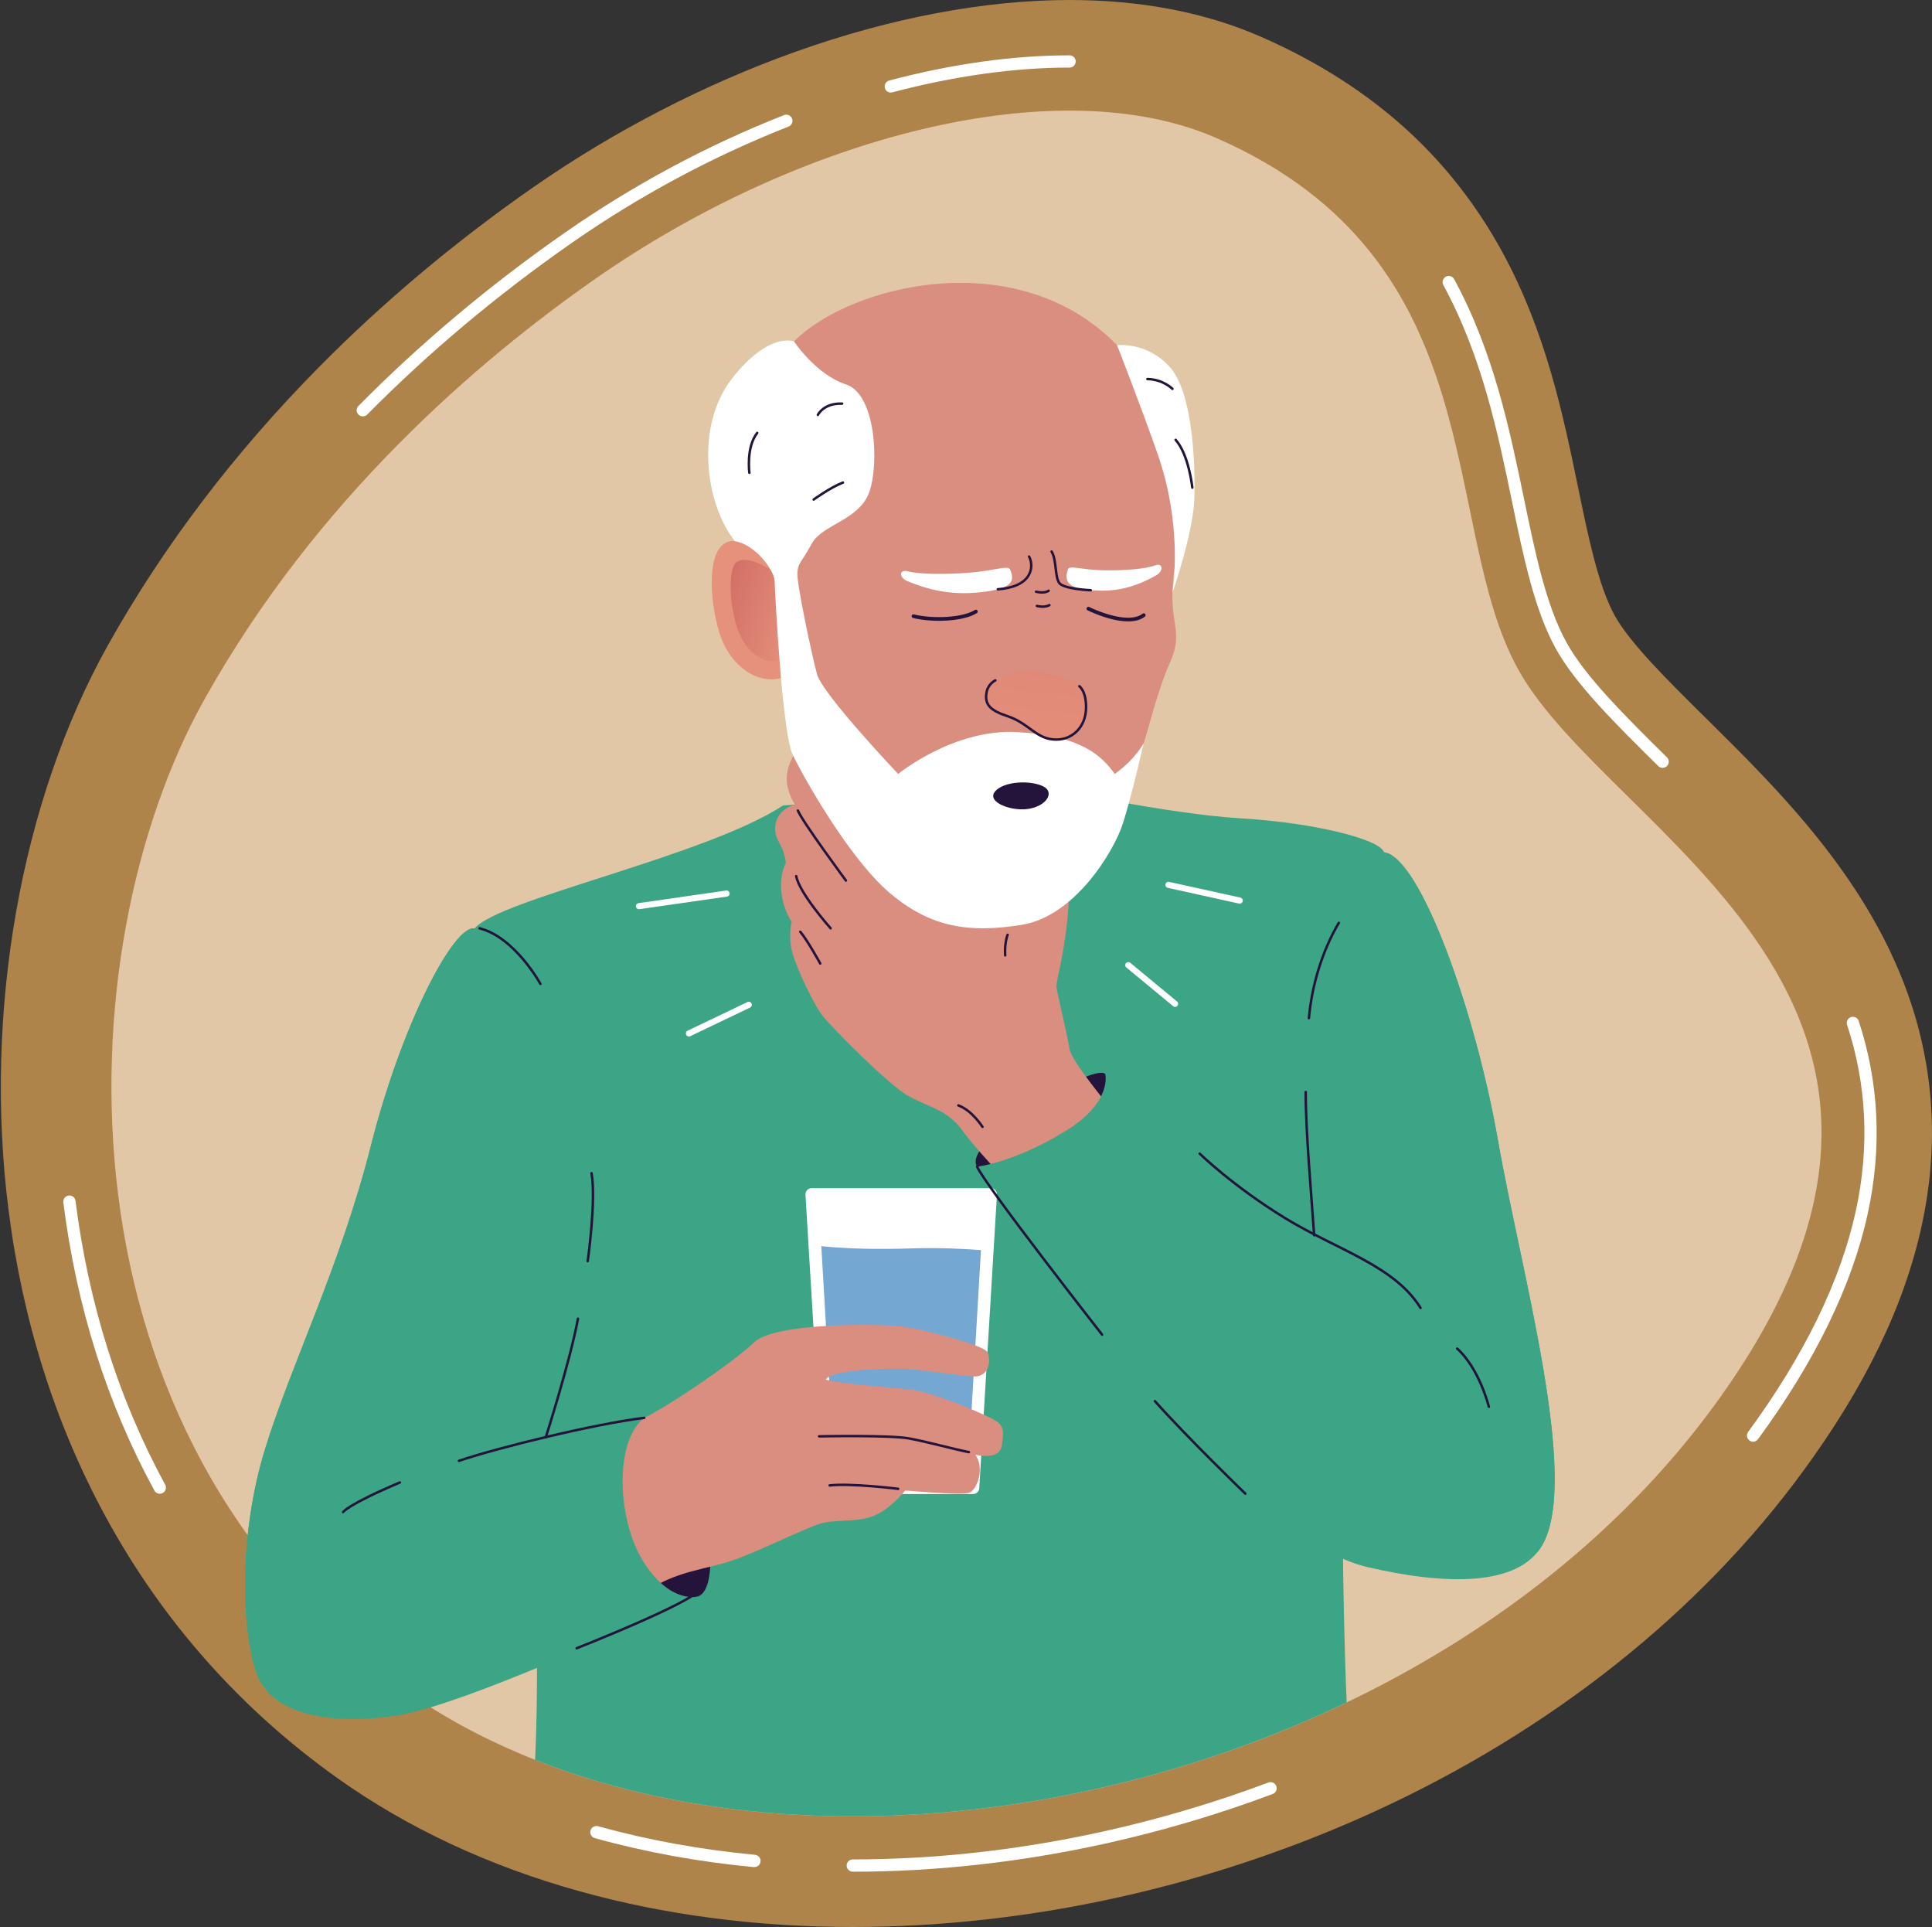 <?xml version="1.0" encoding="UTF-8"?> <svg xmlns="http://www.w3.org/2000/svg" width="382" height="381" viewBox="0 0 382 381" fill="none"><rect x="0" y="0" width="382" height="381" fill="#333333" stroke="none"/><g clip-path="url(#clip0_18_192)"><path d="M168.62 380.93C149.65 380.93 131.5 378.56 114.68 373.89C96.74 368.91 80.61 361.38 66.76 351.53C47.59 337.89 32.17 320.52 20.93 299.9C10.94 281.57 4.46 261.1 1.67 239.07C-3.27 200.02 4.11 158.28 21.41 127.42C32.33 107.94 46.35 89.48 63.08 72.56C75.78 59.71 90.01 47.77 105.36 37.07C121.37 25.91 139.35 16.62 157.35 10.21C176.09 3.53 194.8 0 211.47 0C225.55 0 238.27 2.44 249.28 7.25C260.58 12.19 270.45 18.52 278.61 26.07C285.99 32.89 292.21 40.93 297.12 49.97C305.71 65.78 309.07 82.04 312.03 96.38C314.09 106.37 316.04 115.8 319.26 121.67C322.23 127.08 329.87 134.63 337.26 141.93C351.8 156.29 369.9 174.17 377.89 198.42C382.53 212.52 383.24 227.25 379.98 242.22C376.52 258.12 368.81 274.07 356.41 290.97C335.93 318.88 306.72 342.07 271.94 358.03C255.71 365.47 238.56 371.22 220.97 375.11C203.48 378.97 185.86 380.93 168.61 380.93H168.62Z" fill="#AE844A"></path><path d="M176.13 18.3C175.59 18.3 175.1 17.94 174.96 17.39C174.79 16.74 175.18 16.08 175.83 15.91C188.35 12.61 200.35 10.94 211.48 10.94C212.15 10.94 212.69 11.48 212.69 12.15C212.69 12.82 212.15 13.36 211.48 13.36C200.56 13.36 188.77 15.01 176.45 18.25C176.35 18.28 176.24 18.29 176.14 18.29L176.13 18.3Z" fill="white"></path><path d="M71.73 82.31C71.42 82.31 71.11 82.19 70.88 81.96C70.4 81.49 70.4 80.72 70.88 80.24C83.12 67.86 96.83 56.35 111.64 46.03C125.23 36.56 139.83 28.72 155.03 22.75C155.65 22.5 156.36 22.81 156.61 23.44C156.86 24.06 156.55 24.77 155.92 25.02C140.9 30.93 126.47 38.67 113.03 48.03C98.34 58.27 84.74 69.68 72.61 81.95C72.37 82.19 72.06 82.31 71.75 82.31H71.73Z" fill="white"></path><path d="M31.6 295.29C31.17 295.29 30.75 295.06 30.53 294.66C21.19 277.53 15.13 258.36 12.52 237.69C12.44 237.02 12.91 236.42 13.57 236.33C14.24 236.24 14.84 236.72 14.93 237.38C17.51 257.75 23.47 276.63 32.66 293.49C32.98 294.08 32.76 294.82 32.17 295.14C31.99 295.24 31.79 295.29 31.59 295.29H31.6Z" fill="white"></path><path d="M149.17 369.09C149.17 369.09 149.09 369.09 149.05 369.09C138.14 368.06 127.56 366.13 117.6 363.36C116.95 363.18 116.57 362.51 116.75 361.86C116.93 361.21 117.6 360.84 118.25 361.01C128.08 363.74 138.51 365.64 149.28 366.66C149.95 366.72 150.44 367.32 150.38 367.98C150.32 368.61 149.79 369.08 149.17 369.08V369.09Z" fill="white"></path><path d="M168.62 369.99C167.95 369.99 167.4 369.45 167.4 368.78C167.4 368.11 167.94 367.57 168.61 367.57C184.9 367.57 201.54 365.72 218.09 362.06C229.18 359.61 240.18 356.35 250.79 352.37C251.42 352.13 252.12 352.45 252.35 353.08C252.58 353.71 252.27 354.41 251.64 354.64C240.92 358.66 229.81 361.95 218.61 364.43C201.89 368.12 185.07 370 168.61 370L168.62 369.99Z" fill="white"></path><path d="M346.63 285C346.38 285 346.13 284.92 345.91 284.76C345.37 284.36 345.25 283.6 345.65 283.06C356.76 267.91 363.92 253.21 366.94 239.37C369.68 226.76 369.1 214.39 365.21 202.59C365 201.95 365.35 201.27 365.98 201.06C366.62 200.85 367.3 201.2 367.51 201.83C371.53 214.04 372.14 226.85 369.3 239.89C366.22 254.06 358.91 269.07 347.6 284.5C347.36 284.82 346.99 285 346.62 285H346.63Z" fill="white"></path><path d="M328.73 151.79C328.42 151.79 328.11 151.67 327.88 151.44C319.44 143.1 311.46 135.23 307.55 128.1C303.37 120.47 301.22 110.09 298.95 99.1C296.17 85.65 293.03 70.43 285.38 56.35C285.06 55.76 285.28 55.02 285.87 54.7C286.46 54.38 287.2 54.6 287.52 55.19C295.34 69.59 298.52 85 301.33 98.59C303.57 109.41 305.68 119.62 309.69 126.93C313.43 133.74 321.28 141.5 329.59 149.71C330.07 150.18 330.07 150.95 329.6 151.43C329.36 151.67 329.05 151.79 328.74 151.79H328.73Z" fill="white"></path><path d="M117.88 55C94.34 71.41 62.59 98.69 40.5 138.11C12.23 188.53 10.13 284.38 79.45 333.71C148.77 383.04 279.99 358.2 338.8 278.04C397.61 197.88 318.23 165.22 300.1 132.19C284.41 103.6 295.82 51.48 240.52 27.29C209.03 13.52 157.83 27.15 117.88 55Z" fill="#E2C7A6"></path><path d="M266.27 336.53C265.4 316.93 265.4 289.37 265.4 289.37C265.4 289.37 257.4 241.22 263.34 207.75C269.28 174.29 274.39 170.99 273.65 168.47C272.9 165.95 260.04 162.65 245.46 161.78C230.89 160.92 207.51 155.8 207.51 155.8L154.82 159.22C139.76 169.18 98.62 177.75 93.85 183.52C94.43 196.66 101.54 257.05 102.74 262.76C103.77 267.67 107.33 315.39 105.8 347.88C152.52 366.38 214.33 361.42 266.28 336.52L266.27 336.53Z" fill="#3CA586"></path><path d="M156.99 67.49C168.28 56.16 201.36 48.11 220.87 68.25C240.38 88.39 233.66 104.02 233.66 104.02C233.66 104.02 232.01 111.04 231.82 117.21C231.63 123.38 233.81 125.5 231.39 130.85C228.96 136.2 227.08 144.05 226.15 146.92C225.21 149.79 214.96 162.36 214.96 162.36L183.09 168.96C183.09 168.96 174.48 164 173.37 162.36C172.26 160.72 160.48 147.63 160.48 147.63C160.48 147.63 159.33 136.65 158.38 134.96C157.43 133.27 154.71 106.64 154.71 106.64L158.38 76.87L156.99 67.48V67.49Z" fill="#DA8E7F"></path><path d="M145.31 106.98C139.77 106.45 139.99 117.39 142.11 124.68C144.23 131.97 150.3 135.82 155.36 133.73C160.42 131.64 155.36 114.82 155.36 114.82L153.44 108.84L145.31 106.98Z" fill="#E5917C"></path><path d="M152.52 130.65C150.1 130.65 146.95 128.25 145.61 123.66C143.85 117.59 144.3 111.98 145.64 111.11C147.75 109.74 151.52 111.97 153.16 113.25C154.13 114.01 154.98 115.99 154.98 115.99C155.07 116.31 154.89 119.53 155.47 123.02C156.34 128.18 154.9 129.66 154.7 130.21C154.33 130.33 153.64 130.86 152.5 130.65H152.52Z" fill="url(#paint0_linear_18_192)"></path><path d="M218.54 212.3C216.18 210 189.95 225.64 193.18 230.62C196.41 235.6 205.39 235.56 205.39 235.56L218.76 226.53L221.49 220.48L220.81 216.9L218.53 212.31L218.54 212.3Z" fill="#24143B"></path><path d="M157.48 148.23C155.24 152.06 154.72 154.83 157.16 159.08C153.47 160.08 152.42 163.6 153.89 166.21C155.36 168.82 155.37 170.61 155.37 170.61C155.37 170.61 154.05 172.85 154.52 176.55C154.98 180.25 156.54 182.14 156.54 182.14C156.54 182.14 155.79 185.19 156.68 188.36C157.57 191.54 160.96 198.78 162.83 201.04C164.7 203.3 175.73 214.59 179.83 216.78C183.93 218.97 187.41 219.5 190.25 223.42C193.09 227.34 198.52 232.9 198.52 232.9C198.52 232.9 207.82 231.02 213.17 226.53C218.52 222.04 219.16 218.52 219.16 218.52C219.16 218.52 211.8 209.69 211.47 207.36C211.14 205.03 209.07 196.46 208.89 195.2C208.71 193.93 210.88 187.72 211.38 177.14C211.88 166.56 177.35 167.24 177.35 167.24L157.49 148.23H157.48Z" fill="#DA8E7F"></path><path d="M157.66 113.2C157.5 115.27 160.48 129.34 161.54 133.28C162.61 137.21 177.59 153 177.59 153C177.59 153 188.51 144.02 201.15 144.72C213.8 145.42 217.83 149.41 220.42 153C224.5 150.06 226.13 146.92 226.13 146.92C226.13 146.92 223.84 157.04 222.06 162.67C220.28 168.3 212.51 181.13 202.03 182.82C191.55 184.51 183.94 183.32 175.92 176.52C167.9 169.72 158.84 153.59 156.73 149.18C154.62 144.77 153.22 116.84 153.16 114.82C153.1 112.8 149.39 107.64 145.31 106.98C139.39 99.51 137.44 84.16 144.73 74.83C152.02 65.5 156.99 67.49 156.99 67.49C156.99 67.49 161.34 74.06 167.27 75.99C173.2 77.92 173.86 91.79 171.86 97.33C169.85 102.87 162.59 103.62 160.48 107.5C158.38 111.38 157.82 111.13 157.66 113.2Z" fill="white"></path><path d="M231.82 117.21C232.93 109.13 232.14 99.08 228.96 89.95C225.78 80.82 220.87 68.24 220.87 68.24C220.87 68.24 226.69 67.49 231.26 72.51C235.83 77.53 236.33 91.5 236.16 98.37C235.99 105.24 231.81 117.21 231.81 117.21H231.82Z" fill="white"></path><path d="M273.66 168.48C280.79 169.39 291.7 199.77 296.19 225.49C300.68 251.21 312.39 292.05 305.01 305.31C300.27 313.83 285.42 313.28 270.49 309.81C257.41 306.78 239.16 290.94 223.68 271.28C208.38 251.84 193.18 230.63 193.18 230.63C193.18 230.63 200.63 229.85 210.98 223.39C219.97 217.77 218.54 212.31 218.54 212.31C218.54 212.31 234.66 225.82 241.81 232.03C248.96 238.24 259.83 244.2 259.83 244.2C259.83 244.2 256.85 236.44 258.86 212.31C260.87 188.18 264.25 175.46 273.65 168.48H273.66Z" fill="#3CA586"></path><path d="M137.99 315.59C141.88 314.22 140.05 302.02 140.05 302.02L129.18 283.67L118.98 288.32L120.52 307.76L125.84 316.93L135.38 316.38L137.99 315.58V315.59Z" fill="#24143B"></path><path d="M192.41 295.34H163.97C163.33 295.34 162.8 294.84 162.76 294.2L159.26 236.17C159.22 235.47 159.77 234.88 160.47 234.88H195.91C196.61 234.88 197.16 235.47 197.12 236.17L193.62 294.2C193.58 294.84 193.05 295.34 192.41 295.34Z" fill="white"></path><path d="M191.3 292.39L193.96 247.12C191.12 246.9 185.87 246.6 180.44 246.78C173.33 247.01 167.27 246.85 162.39 246.34L165.09 292.39C165.11 292.68 165.32 292.91 165.58 292.91H190.82C191.08 292.91 191.29 292.68 191.31 292.39H191.3Z" fill="#75A7D3"></path><path d="M125.54 281.05C129.57 279.87 145.02 269.32 149.12 265.35C153.22 261.38 174.2 261.65 178.74 262.27C181.89 262.7 194.74 265.84 195.29 267.37C196.1 269.62 195.14 272.1 192.75 272.1C190.36 272.1 181.76 270.62 178.31 270.58C174.85 270.54 164.48 270.69 163.28 272.72C166.93 273.62 175.31 274.21 179.82 274.66C184.33 275.11 195.44 279.83 197.06 280.97C198.68 282.11 198.38 283.47 198.1 285.65C197.82 287.83 195.6 288.1 192.88 287.59C194.73 290.3 193.2 294.58 191.58 295.1C189.96 295.62 178.98 294.64 178.98 294.64C178.98 294.64 176.32 298.08 172.98 299.56C169.64 301.04 165.32 300.26 162.19 301.19C159.06 302.12 149.43 306.96 144.63 308.54C139.83 310.11 134.12 310.67 129.31 313.68C124.5 316.7 115.67 303.36 115.67 303.36L116.21 291.89L125.55 281.05H125.54Z" fill="#DA8E7F"></path><path d="M93.86 183.53C89.66 182.76 79.32 202.83 73.33 226.53C67.34 250.23 57.52 269.8 52.4 286.5C47.28 303.2 47.65 321.5 50.68 330.58C53.71 339.66 66.78 340.87 78.3 339.16C93.04 336.98 137.99 315.58 137.99 315.58C137.99 315.58 132.87 317.16 127.55 309.24C121.68 300.51 121.22 283.12 128.58 279.51C114.02 282.53 107.92 284.13 107.92 284.13C107.92 284.13 117.71 259 116.92 230.47C116.13 201.94 105.38 185.63 93.86 183.52V183.53Z" fill="#3CA586"></path><path d="M116.91 230.48C116.12 201.95 105.37 185.64 93.85 183.53C89.65 182.76 79.31 202.83 73.32 226.53C67.33 250.23 57.51 269.8 52.39 286.5C47.27 303.2 47.64 321.5 50.67 330.58C50.99 331.53 51.41 332.39 51.94 333.17C52.89 329.73 54.12 324.94 54.61 321.34C55.47 315.08 60.12 303.84 69.3 297.87C78.48 291.9 95.33 287.1 107.91 284.13C107.91 284.13 117.7 259 116.91 230.47V230.48Z" fill="#3CA586"></path><path d="M296.19 225.49C291.7 199.77 280.78 169.39 273.66 168.48C264.26 175.46 260.88 188.18 258.87 212.31C257.13 233.23 259.14 241.84 259.7 243.77L259.84 244.2C278.19 251.58 288.18 264.34 294 277.05C298.03 285.83 302.01 299.25 304.09 306.7C304.43 306.27 304.74 305.8 305.02 305.31C312.39 292.05 300.69 251.21 296.2 225.49H296.19Z" fill="#3CA586"></path><path d="M179.5 114.92C184.51 116.95 188.91 117.73 194.75 116.97C200.58 116.21 200.51 114.56 199.75 112.64C199.35 111.64 196.89 112.8 191.66 113.21C186.56 113.6 181.64 113.5 179.51 112.94C177.76 112.48 177.64 114.17 179.51 114.93L179.5 114.92Z" fill="white"></path><path d="M228.59 113.74C224.44 116.06 220.72 117.1 215.68 116.67C210.64 116.24 210.58 114.6 211.11 112.64C211.38 111.61 213.57 112.64 218.07 112.73C222.46 112.83 226.66 112.44 228.45 111.75C229.91 111.19 230.13 112.87 228.59 113.74Z" fill="white"></path><path d="M196.8 134.5C196.8 134.5 195.45 135.12 195.1 136.7C194.5 139.45 196.08 140.52 199.23 141.58C203.61 143.05 204.91 146.26 208.95 146.2C212.13 146.16 214.6 143.67 214.73 140.17C214.86 136.67 213.41 135.65 213.41 135.65C211.26 133.73 205.39 132.47 202.71 132.62C200.04 132.76 196.8 134.5 196.8 134.5Z" fill="url(#paint1_linear_18_192)"></path><path d="M196.8 134.5C196.8 134.5 195.45 135.12 195.1 136.7C194.5 139.45 196.08 140.52 199.23 141.58C203.61 143.05 204.91 146.26 208.95 146.2C212.13 146.16 214.6 143.67 214.73 140.17C214.86 136.67 213.41 135.65 213.41 135.65" stroke="#24143B" stroke-width="0.49" stroke-linecap="round" stroke-linejoin="round"></path><path d="M197.3 116.49C199.96 116.3 202.49 115.48 203.47 113.56C204.45 111.64 203.47 110.02 203.47 110.02" stroke="#24143B" stroke-width="0.49" stroke-linecap="round" stroke-linejoin="round"></path><path d="M207.93 109.03C208.94 110.71 208.55 114.06 209.45 115.26C210.36 116.46 215.67 116.68 215.67 116.68" stroke="#24143B" stroke-width="0.49" stroke-linecap="round" stroke-linejoin="round"></path><path d="M204.85 116.97C206.67 117.39 207.34 116.77 207.34 116.77" stroke="#24143B" stroke-width="0.49" stroke-linecap="round" stroke-linejoin="round"></path><path d="M205.02 119.78C206.6 120.19 207.49 119.62 207.49 119.62" stroke="#24143B" stroke-width="0.49" stroke-linecap="round" stroke-linejoin="round"></path><path d="M215.2 120.32C219.44 122.33 224.05 123.3 226.14 121.6" stroke="#24143B" stroke-width="0.73" stroke-linecap="round" stroke-linejoin="round"></path><path d="M192.95 120.89C190.4 122.49 184.51 122.76 180.61 121.81" stroke="#24143B" stroke-width="0.73" stroke-linecap="round" stroke-linejoin="round"></path><path d="M197.36 155.9C199.56 154.33 204.2 154.34 206.37 155.5C208.54 156.65 206.93 159.41 203.2 159.92C199.47 160.43 194.17 158.17 197.36 155.9Z" fill="#24143B"></path><path d="M259.84 244.19C259.28 236.13 258.14 223.37 258.17 215.87" stroke="#24143B" stroke-width="0.49" stroke-linecap="round" stroke-linejoin="round"></path><path d="M264.72 182.43C261.54 187.75 259.38 194.65 258.8 201.27" stroke="#24143B" stroke-width="0.49" stroke-linecap="round" stroke-linejoin="round"></path><path d="M280.87 258.55C275.69 250.17 264.34 247.08 254.08 240.79C243.82 234.51 237.2 228.05 237.2 228.05" stroke="#24143B" stroke-width="0.49" stroke-linecap="round" stroke-linejoin="round"></path><path d="M193.19 230.62C194.8 234.3 217.91 263.84 217.91 263.84" stroke="#24143B" stroke-width="0.49" stroke-linecap="round" stroke-linejoin="round"></path><path d="M228.35 276.98C234.88 284.3 246.23 295.27 246.23 295.27" stroke="#24143B" stroke-width="0.49" stroke-linecap="round" stroke-linejoin="round"></path><path d="M288.12 266.59C292.54 270.59 294.38 278.09 294.38 278.09" stroke="#24143B" stroke-width="0.49" stroke-linecap="round" stroke-linejoin="round"></path><path d="M127.38 280.28C117.58 281.49 98.57 286.13 90.74 288.78" stroke="#24143B" stroke-width="0.49" stroke-linecap="round" stroke-linejoin="round"></path><path d="M79.07 293.05C68.65 297.48 67.84 298.91 67.84 298.91" stroke="#24143B" stroke-width="0.49" stroke-linecap="round" stroke-linejoin="round"></path><path d="M138.53 314.13C136.61 316.93 114.02 325.83 114.02 325.83" stroke="#24143B" stroke-width="0.49" stroke-linecap="round" stroke-linejoin="round"></path><path d="M116.96 231.92C117.91 237.32 116.2 249.31 116.2 249.31" stroke="#24143B" stroke-width="0.49" stroke-linecap="round" stroke-linejoin="round"></path><path d="M114.28 260.68C112.72 269.08 107.91 284.14 107.91 284.14" stroke="#24143B" stroke-width="0.49" stroke-linecap="round" stroke-linejoin="round"></path><path d="M94.82 183.51C101.81 185.27 106.85 194.49 106.85 194.49" stroke="#24143B" stroke-width="0.49" stroke-linecap="round" stroke-linejoin="round"></path><path d="M191.57 287.06C188.1 286.36 183.57 285.07 179.79 284.36C176.01 283.65 161.95 283.94 161.95 283.94" stroke="#24143B" stroke-width="0.49" stroke-linecap="round" stroke-linejoin="round"></path><path d="M164.03 293.64C168.23 293.16 177.59 294.31 177.59 294.31" stroke="#24143B" stroke-width="0.49" stroke-linecap="round" stroke-linejoin="round"></path><path d="M157.76 160.23C158.61 162.37 167.26 174.07 167.26 174.07" stroke="#24143B" stroke-width="0.49" stroke-linecap="round" stroke-linejoin="round"></path><path d="M157.43 173.19C158.01 176.51 164.23 183.51 164.23 183.51" stroke="#24143B" stroke-width="0.49" stroke-linecap="round" stroke-linejoin="round"></path><path d="M158.24 184.2C159.69 185.92 162.18 190.47 162.18 190.47" stroke="#24143B" stroke-width="0.49" stroke-linecap="round" stroke-linejoin="round"></path><path d="M198.75 188.86C198.58 186.35 199.23 184.79 199.23 184.79" stroke="#24143B" stroke-width="0.49" stroke-linecap="round" stroke-linejoin="round"></path><path d="M189.49 218.52C192.2 219.5 194.26 222.76 194.26 222.76" stroke="#24143B" stroke-width="0.49" stroke-linecap="round" stroke-linejoin="round"></path><path d="M166.67 95.39C164.12 96.39 160.88 98.75 160.88 98.75" stroke="#24143B" stroke-width="0.49" stroke-linecap="round" stroke-linejoin="round"></path><path d="M149.72 85.58C147.49 88.39 148.17 93.46 148.17 93.46" stroke="#24143B" stroke-width="0.49" stroke-linecap="round" stroke-linejoin="round"></path><path d="M166.51 79.79C162.83 79.65 161.71 82.02 161.71 82.02" stroke="#24143B" stroke-width="0.49" stroke-linecap="round" stroke-linejoin="round"></path><path d="M226.87 74.93C230.01 75 231.82 76.87 231.82 76.87" stroke="#24143B" stroke-width="0.49" stroke-linecap="round" stroke-linejoin="round"></path><path d="M232.45 86.95C235.08 89.91 235.75 96.39 235.75 96.39" stroke="#24143B" stroke-width="0.49" stroke-linecap="round" stroke-linejoin="round"></path><path d="M143.66 176.64L126.34 179.13" stroke="white" stroke-width="1.21" stroke-linecap="round" stroke-linejoin="round"></path><path d="M148.05 198.63L136.22 204.29" stroke="white" stroke-width="1.21" stroke-linecap="round" stroke-linejoin="round"></path><path d="M231.03 174.92L245.12 178.03" stroke="white" stroke-width="1.21" stroke-linecap="round" stroke-linejoin="round"></path><path d="M223.09 190.79L232.34 198.44" stroke="white" stroke-width="1.21" stroke-linecap="round" stroke-linejoin="round"></path></g><defs><linearGradient id="paint0_linear_18_192" x1="158.24" y1="123.29" x2="127.62" y2="113.57" gradientUnits="userSpaceOnUse"><stop stop-color="#E5917C"></stop><stop offset="1" stop-color="#C24F51"></stop></linearGradient><linearGradient id="paint1_linear_18_192" x1="202.8" y1="156.57" x2="226.13" y2="-43.9" gradientUnits="userSpaceOnUse"><stop stop-color="#E5917C"></stop><stop offset="1" stop-color="#C24F51"></stop></linearGradient><clipPath id="clip0_18_192"><rect width="381.83" height="380.93" fill="white" transform="translate(0.17)"></rect></clipPath></defs></svg> 